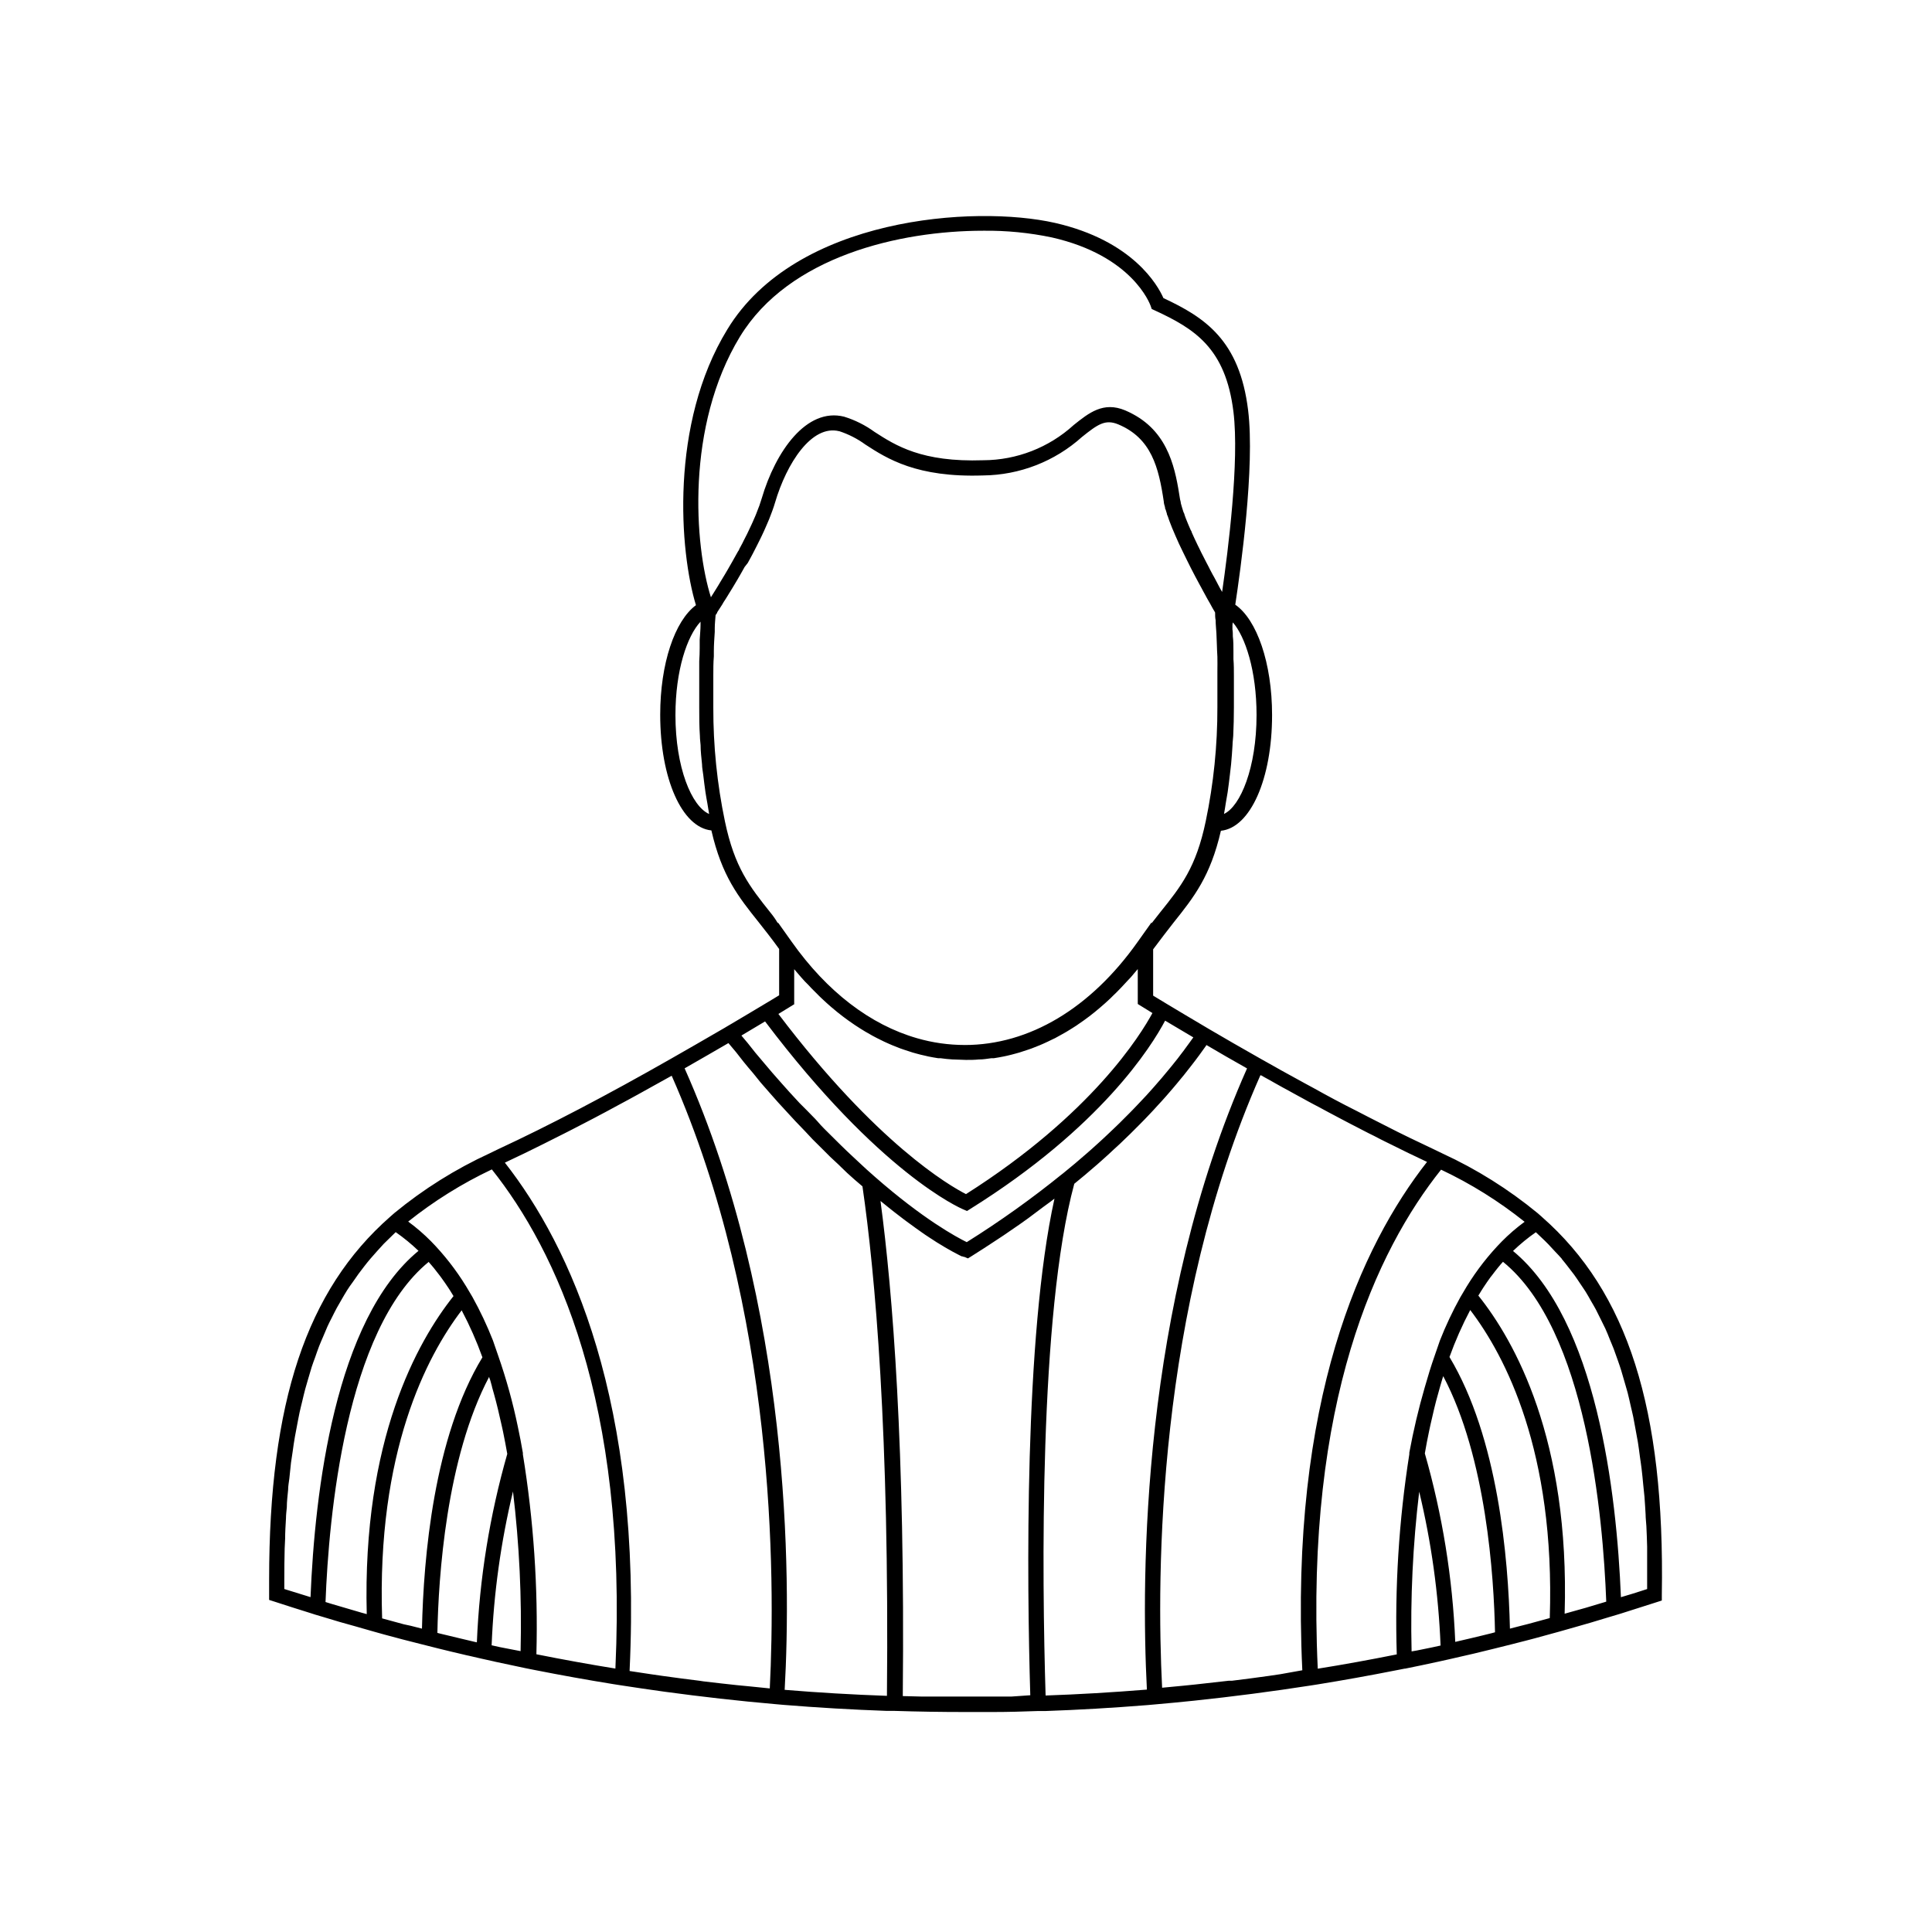 <?xml version="1.0" encoding="UTF-8"?>
<!-- Uploaded to: SVG Repo, www.svgrepo.com, Generator: SVG Repo Mixer Tools -->
<svg fill="#000000" width="800px" height="800px" version="1.1" viewBox="144 144 512 512" xmlns="http://www.w3.org/2000/svg">
 <path d="m552.63 466.5-1.148-1.008c-7.684-6.324-16.152-11.633-25.191-15.797l-2.336-1.129c-4.254-2.016-8.523-4.031-12.715-6.207l-4.715-2.398-2.961-1.531c-4.031-2.016-7.777-4.031-11.387-6.047l-2.379-1.289-6.348-3.488-1.309-0.746-4.031-2.258c-5.098-2.883-9.773-5.582-13.824-7.961l-0.402-0.242c-4.453-2.602-8.062-4.816-10.762-6.41l-3.527-2.137v-12.273c2.016-2.66 3.688-4.918 5.422-7.094 5.441-6.812 9.754-12.273 12.535-24.324 7.777-0.785 13.562-13.684 13.562-30.672 0-13.785-4.031-25.27-9.754-29.242 1.391-9.168 5.238-36.535 3.406-51.508-2.258-18.582-11.445-24.605-22.449-29.746-1.449-3.324-8.062-15.215-28.758-19.93-21.34-4.816-68.719-1.531-86.797 28.215-15.363 25.055-12.641 59.031-8.328 73.098-5.621 4.152-9.473 15.477-9.473 29.02 0 16.988 5.785 29.887 13.562 30.672 2.781 12.09 7.094 17.512 12.535 24.324 1.715 2.176 3.508 4.434 5.422 7.094v12.273c-0.867 0.523-2.297 1.41-4.211 2.539-1.914 1.129-4.957 2.984-8.223 4.898l-1.512 0.887-0.363 0.223-1.633 0.945c-3.789 2.215-8.062 4.656-12.637 7.273-17.066 9.734-32.484 17.797-45.887 24.023l-2.238 1.09 0.004-0.004c-9.062 4.168-17.551 9.484-25.25 15.82l-1.148 1.008c-22.168 19.469-32.062 49.133-32.062 96.207v3.891 1.43l1.371 0.441c3.125 1.027 6.266 2.016 9.43 3.004l1.449 0.465 2.238 0.664 4.293 1.289 4.031 1.129 4.574 1.309c2.016 0.586 4.191 1.168 6.348 1.734l1.57 0.422 4.758 1.211 4.875 1.23 3.648 0.887 1.473 0.344 2.277 0.543 0.586 0.121 3.488 0.805 2.922 0.645 0.586 0.141 8.062 1.715 2.336 0.465c7.133 1.41 14.105 2.66 20.859 3.75l1.793 0.281c4.031 0.625 7.879 1.188 11.828 1.734 9.793 1.328 19.668 2.457 29.484 3.305l2.016 0.18c8.969 0.727 18.137 1.27 27.285 1.594h2.016c6.289 0.203 12.574 0.301 18.863 0.301h7.394c4.031 0 8.062-0.121 11.93-0.262h2.016c8.645-0.301 17.695-0.828 26.945-1.57l2.016-0.18c3.426-0.301 6.871-0.625 10.34-0.988 10.34-1.09 20.715-2.438 30.953-4.031l1.793-0.281c6.731-1.09 13.723-2.336 20.859-3.75l2.258-0.441h0.141c2.82-0.562 5.481-1.129 8.062-1.691l0.664-0.141 2.902-0.645 4.031-0.926 2.379-0.543 5.059-1.23 5.019-1.25 4.555-1.168 1.672-0.441 6.328-1.734 4.613-1.309 3.93-1.129 4.273-1.289 2.238-0.664 1.449-0.441c3.164-0.988 6.309-2.016 9.43-3.004l1.371-0.441v-1.449c0.832-49.449-9.082-80.305-31.773-100.2zm5.262 11.145c0.605 0.707 1.168 1.449 1.734 2.176 0.562 0.727 1.047 1.328 1.551 2.016 0.504 0.684 1.066 1.551 1.594 2.336 0.523 0.785 0.969 1.41 1.43 2.137 0.465 0.727 0.969 1.652 1.449 2.5 0.484 0.848 0.887 1.473 1.289 2.258s0.906 1.773 1.328 2.66c0.422 0.887 0.785 1.57 1.168 2.379 0.383 0.805 0.805 1.895 1.188 2.863s0.707 1.652 1.027 2.5c0.324 0.848 0.727 2.016 1.09 3.043 0.363 1.027 0.605 1.734 0.887 2.641s0.645 2.156 0.945 3.246c0.301 1.09 0.543 1.812 0.785 2.742 0.242 0.926 0.543 2.297 0.805 3.465 0.262 1.168 0.465 1.895 0.664 2.883 0.203 0.988 0.465 2.457 0.684 3.688 0.223 1.23 0.383 2.016 0.543 2.984 0.16 0.969 0.383 2.641 0.562 4.031 0.141 1.008 0.301 2.016 0.422 3.043 0.18 1.391 0.301 2.84 0.441 4.273 0.102 1.047 0.223 2.016 0.324 3.144 0.121 1.512 0.203 3.102 0.301 4.676 0 1.027 0.141 2.016 0.203 3.102 0.102 1.773 0.141 3.629 0.203 5.481v2.68 8.523l-0.441 0.141c-2.156 0.707-4.332 1.391-6.508 2.016-1.129-27.809-6.488-73.496-28.598-91.754l0.012-0.008c1.883-1.805 3.902-3.465 6.043-4.957l1.43 1.352c0.625 0.586 1.25 1.188 1.832 1.793 0.586 0.605 1.25 1.352 1.875 2.016 0.629 0.664 1.191 1.23 1.734 1.875zm-10.785 97.195-2.961 0.766c-0.422-18.781-3.184-50.602-16.02-71.984 1.539-4.273 3.375-8.438 5.5-12.453 9.309 12.211 22.531 37.523 21.078 81.637l-5.762 1.57zm-29.02 6.793c-0.344-14.137 0.332-28.281 2.016-42.32 3.215 13.371 5.109 27.027 5.664 40.77l-2.215 0.484c-1.855 0.34-3.648 0.805-5.441 1.066zm-34.781 6.047-2.984 0.441c-3.266 0.465-6.531 0.887-9.812 1.289h-0.848l-8.988 1.008-3.203 0.324-5.5 0.523c-1.492-29.727-1.449-100.18 26.035-162.29h0.203l0.766 0.441 1.512 0.828 1.027 0.586 1.328 0.746 1.188 0.664 1.352 0.727 1.23 0.684 1.328 0.727 1.371 0.746 1.309 0.727 1.43 0.766 1.352 0.707c0.484 0.281 0.988 0.543 1.492 0.805l1.309 0.707 1.57 0.828 1.328 0.707 1.613 0.848 1.352 0.707 1.613 0.828 1.43 0.746 1.613 0.828 1.43 0.707 1.633 0.848 1.41 0.707 1.691 0.828 1.43 0.707 1.672 0.828 1.352 0.664 1.793 0.848 0.707 0.344 2.336 1.109c-17.371 22.168-36.434 63.156-33.051 134.72zm-71.219 5.922h-2.883-8.203-1.004-8.688-3.164l-4.898-0.121c0.645-65.738-2.68-107.05-5.906-131.21l0.969 0.785 1.168 0.945 1.473 1.168 1.047 0.805 1.492 1.148 0.867 0.645 1.691 1.23 0.523 0.383 2.016 1.43 0.523 0.363 1.371 0.906 0.684 0.441 1.047 0.684 0.664 0.402 0.906 0.543 0.625 0.383 0.766 0.441 0.543 0.301 0.664 0.383 0.465 0.242 0.562 0.301 0.383 0.203 0.465 0.242 0.281 0.141 0.383 0.18h0.203l0.262 0.121h0.18l0.945 0.402 0.887-0.543c2.195-1.371 4.352-2.781 6.488-4.191l2.016-1.328 4.375-3.004 2.176-1.551 4.031-3.023 2.016-1.473 0.945-0.727c-8.062 36.516-7.297 102.05-6.41 131.61zm-69.465-2.699-3.367-0.324c-2.961-0.324-5.926-0.645-8.887-1.008l-0.906-0.141c-3.285-0.402-6.551-0.828-9.812-1.289l-3.062-0.441-5.742-0.867c3.387-71.562-15.68-112.55-33.051-134.72l5.078-2.418 0.785-0.383 4.453-2.195 1.594-0.805 3.809-1.914 2.016-1.027 3.586-1.855 2.398-1.25 3.305-1.754 2.719-1.473 3.144-1.691 2.941-1.613 3.082-1.715 3.164-1.754 2.137-1.188c27.449 62.172 27.488 132.62 25.996 162.37zm-66.16-10.398-2.176-0.484c0.551-13.742 2.449-27.395 5.66-40.77 1.688 14.043 2.359 28.184 2.016 42.32zm-25.434-6.047-5.762-1.57c-1.449-44.113 11.77-69.426 21.078-81.637 2.125 4.016 3.961 8.176 5.5 12.453-12.914 21.238-15.598 53.121-16.02 71.902l-3.023-0.766zm6.609-95.984 0.664 0.766 0.664 0.785 1.57 2.016 0.402 0.543c0.625 0.867 1.27 1.773 1.875 2.699l0.484 0.746c0.301 0.465 0.605 0.969 0.887 1.449-9.613 12.09-24.184 38.09-22.992 84.277l-1.473-0.402c-2.68-0.766-5.34-1.551-7.961-2.336l-0.906-0.281-0.586-0.18c0.852-22.551 5.285-72.168 27.371-90.164zm16.746 33.07c0.363 1.27 0.727 2.559 1.066 3.871 0.16 0.645 0.324 1.309 0.504 2.016 0.344 1.43 0.684 2.902 1.008 4.375 0.121 0.523 0.242 1.047 0.344 1.57 0.402 2.016 0.785 3.91 1.129 5.926v-0.004c-4.656 16.266-7.363 33.031-8.059 49.938l-0.727-0.16-3.488-0.828c-1.008-0.223-2.016-0.484-3.023-0.727l-2.457-0.586-0.766-0.203c0.281-14.629 2.297-46.25 13.723-67.875 0 0.301 0.18 0.605 0.281 0.906 0.105 0.309 0.285 1.074 0.469 1.699zm8.184 17.957v-0.465c-0.402-2.359-0.848-4.656-1.328-6.914-1.32-6.402-3.066-12.711-5.223-18.883l-1.391-4.031c-1.551-3.941-3.363-7.781-5.418-11.484l-0.727-1.23c-2.539-4.41-5.566-8.52-9.027-12.254l-1.23-1.289c-1.875-1.895-3.894-3.641-6.047-5.219 6.832-5.449 14.27-10.09 22.168-13.824 17.051 21.422 35.992 61.484 32.746 132.28-6.769-1.09-13.785-2.359-20.938-3.789 0.465-17.734-0.738-35.473-3.586-52.98zm42.863-102.38c4.211-2.379 8.062-4.656 11.609-6.691l2.016 2.398 2.016 2.578c0.828 1.008 1.652 2.016 2.5 2.984l2.016 2.5 2.481 2.84 2.137 2.418c0.828 0.926 1.652 1.812 2.481 2.699l2.137 2.316 2.519 2.621 2.016 2.156 2.621 2.602 2.016 2.016c0.969 0.945 2.016 1.832 2.883 2.719l1.652 1.594c1.328 1.211 2.641 2.379 4.031 3.527 3.367 23.215 7.152 65.293 6.488 135.02-9.109-0.324-18.137-0.848-27.105-1.594 1.703-30.047 1.582-101.59-26.512-164.7zm21.32-12.434c30.449 40.305 51.672 49.453 52.578 49.836l0.945 0.402 0.887-0.562c34.641-21.625 48.023-43.086 51.609-49.879l7.477 4.434-1.27 1.754-0.344 0.465c-0.324 0.465-0.664 0.926-1.027 1.41l-0.562 0.727c-0.324 0.402-0.625 0.828-0.945 1.25l-0.664 0.828-0.988 1.23-0.746 0.906-1.027 1.23-0.805 0.969-1.09 1.25-0.887 1.027-1.148 1.289-0.945 1.047-1.25 1.328c-0.324 0.363-0.664 0.707-1.008 1.066-0.344 0.363-0.867 0.906-1.309 1.371-0.441 0.465-0.707 0.746-1.09 1.109-0.383 0.363-0.926 0.945-1.41 1.41l-1.109 1.109-1.531 1.473-1.168 1.109-1.652 1.551-1.188 1.09-1.832 1.652-1.168 1.027-2.156 1.855-1.008 0.867c-1.066 0.906-2.176 1.812-3.324 2.742l-0.004-0.012c-8.09 6.555-16.57 12.613-25.395 18.137-2.742-1.352-11.488-6.047-24.383-17.352-1.473-1.289-2.961-2.621-4.434-4.031l-1.449-1.352c-1.008-0.945-2.016-1.875-3.004-2.863l-1.734-1.715-2.762-2.742c-0.625-0.625-1.23-1.289-1.855-2.016-0.625-0.727-1.773-1.812-2.66-2.762l-2.016-2.016-2.602-2.82-2.016-2.258-2.559-2.902-2.016-2.379-2.519-2.984-2.016-2.539-1.691-2.016zm7.719-4.695v-9.148c0.344 0.422 0.707 0.805 1.047 1.23 0.344 0.422 0.504 0.605 0.766 0.887 0.625 0.727 1.27 1.43 2.016 2.137 0.242 0.242 0.465 0.504 0.707 0.766 0.707 0.727 1.43 1.449 2.156 2.156l0.543 0.523c0.906 0.848 1.793 1.672 2.719 2.457l0.004-0.004c1.887 1.621 3.863 3.129 5.926 4.516l0.301 0.203c0.887 0.586 1.773 1.148 2.68 1.691l0.684 0.383c0.766 0.465 1.551 0.887 2.336 1.289l0.848 0.422c0.746 0.383 1.512 0.746 2.258 1.066l0.926 0.402 2.238 0.887 0.945 0.324 2.277 0.746 0.945 0.262c0.785 0.223 1.57 0.422 2.379 0.586l0.848 0.203c0.867 0.18 1.734 0.324 2.621 0.465h0.645c1.047 0.141 2.016 0.262 3.164 0.324h0.121c1.129 0 2.277 0.121 3.426 0.121 1.148 0 2.297 0 3.426-0.121h0.121c1.066 0 2.016-0.18 3.164-0.324h0.645c0.887-0.141 1.754-0.281 2.621-0.465l0.848-0.18c0.805-0.18 1.594-0.383 2.379-0.605l0.945-0.262 2.277-0.746 0.945-0.324 2.238-0.887 0.926-0.402c0.746-0.344 1.512-0.684 2.258-1.066l0.848-0.402 2.359-1.309 0.664-0.383c0.906-0.543 1.812-1.109 2.699-1.691v-0.004c0.09-0.074 0.188-0.141 0.285-0.203 2.062-1.383 4.043-2.891 5.922-4.516 0.926-0.785 1.855-1.613 2.762-2.481l0.523-0.523c0.727-0.707 1.473-1.41 2.176-2.176l0.684-0.727c0.664-0.707 1.309-1.43 2.016-2.156l0.746-0.887c0.344-0.402 0.707-0.805 1.047-1.23l0.004 9.254 0.945 0.586 2.941 1.812c-3.062 5.664-16 26.805-49.41 47.984-4.312-2.195-23.641-13.32-49.715-47.742l3.285-2.016 0.945-0.586zm74.18 47.762 2.883-2.379 1.129-0.969 2.117-1.812 1.25-1.109c0.605-0.562 1.23-1.109 1.812-1.633l1.27-1.188 1.652-1.512 1.23-1.188 1.531-1.473 2.578-2.578 1.148-1.168 1.309-1.371c0.363-0.383 0.707-0.766 1.066-1.129l1.23-1.352 1.008-1.09 1.168-1.309 0.906-1.047 1.109-1.289 0.848-1.008 1.027-1.25 0.785-0.945 0.969-1.23 0.684-0.867 0.969-1.25 0.586-0.766 0.945-1.27 0.465-0.645 0.988-1.371 0.324-0.465 0.102-0.141c3.266 1.914 6.871 4.031 10.742 6.188-28.051 63.117-28.074 134.66-26.539 164.62-9.23 0.746-18.137 1.27-26.844 1.57-0.949-30.812-1.777-100.96 7.594-135.59zm97.215-3.789 0.004-0.004c7.902 3.727 15.344 8.367 22.168 13.828-2.152 1.574-4.172 3.32-6.047 5.219l-1.23 1.289c-3.461 3.731-6.488 7.84-9.027 12.254l-0.727 1.23v-0.004c-2.059 3.707-3.867 7.543-5.418 11.488l-1.391 4.031c-0.945 2.66-1.793 5.481-2.621 8.363-1.652 5.695-3.016 11.477-4.09 17.309v0.402c-2.766 17.547-3.879 35.312-3.328 53.062-7.152 1.43-14.105 2.699-20.938 3.789-3.305-70.773 15.598-110.84 32.688-132.26zm9.895 33.414 0.906-1.473 0.465-0.727c0.605-0.926 1.23-1.832 1.875-2.719l0.402-0.504c0.523-0.707 1.047-1.371 1.57-2.016l0.664-0.805 0.664-0.746c22.168 17.996 26.52 67.609 27.367 90.062l-0.586 0.18-0.887 0.262c-2.621 0.805-5.281 1.594-8.062 2.336l-1.492 0.422c1.398-46.188-13.23-72.246-22.844-84.277zm3.527 89.438-2.457 0.605-2.941 0.707-3.547 0.828-0.684 0.16v-0.008c-0.699-16.906-3.406-33.672-8.062-49.938 0.344-2.016 0.727-4.031 1.129-5.906 0.102-0.543 0.242-1.066 0.344-1.613 0.324-1.473 0.664-2.922 1.008-4.352 0.18-0.664 0.344-1.328 0.504-2.016 0.344-1.309 0.707-2.602 1.066-3.848l0.543-1.855c0.102-0.301 0.203-0.586 0.281-0.887 11.426 21.625 13.441 53.242 13.723 67.875zm-62.289-243.32c0 13.965-4.273 24.184-8.625 26.199 0.18-0.926 0.324-1.895 0.465-2.82s0.344-2.016 0.504-2.941c0.223-1.512 0.402-3.043 0.586-4.574 0.102-0.945 0.223-1.875 0.324-2.82 0.16-1.691 0.281-3.406 0.383-5.117 0-0.785 0.141-1.57 0.18-2.379 0.121-2.519 0.18-5.039 0.18-7.578v-6.387-2.016c0-1.473 0-2.941-0.121-4.375v-2.016c0-1.391 0-2.762-0.16-4.031 0-0.605 0-1.23-0.102-1.832v-1.211l0.102-0.664c3.285 3.785 6.285 12.754 6.285 24.562zm-136.89-100.3c12.977-21.262 42.32-28.051 64.488-28.051 6.09-0.07 12.172 0.523 18.137 1.773 21.363 4.836 25.977 17.574 26.199 18.137l0.281 0.828 0.785 0.363c10.559 4.875 18.801 9.957 20.879 26.902 1.594 13.059-1.43 36.859-3.004 47.723-0.383-0.645-0.746-1.309-1.109-2.016-0.062-0.148-0.137-0.289-0.219-0.426-0.262-0.504-0.543-0.988-0.805-1.512l-0.344-0.605c-0.223-0.441-0.465-0.867-0.684-1.289-0.223-0.422-0.262-0.504-0.383-0.766-0.121-0.262-0.402-0.766-0.605-1.148s-0.281-0.523-0.402-0.785c-0.121-0.262-0.402-0.766-0.586-1.148l-0.383-0.746-0.586-1.211c-0.102-0.203-0.223-0.422-0.324-0.645-0.281-0.562-0.543-1.129-0.805-1.691-0.047-0.117-0.098-0.23-0.16-0.344l-0.664-1.473c0-0.203-0.16-0.383-0.262-0.586-0.102-0.203-0.301-0.707-0.465-1.066-0.16-0.363-0.16-0.422-0.262-0.625-0.102-0.203-0.262-0.625-0.383-0.945l-0.242-0.605c-0.094-0.297-0.195-0.578-0.301-0.848 0-0.203-0.141-0.402-0.223-0.586-0.082-0.18-0.18-0.543-0.262-0.805-0.082-0.262-0.102-0.344-0.16-0.504s-0.141-0.523-0.223-0.785v0.004c-0.027-0.133-0.059-0.258-0.102-0.383 0-0.363-0.16-0.707-0.203-1.008-1.168-7.418-2.719-17.391-12.535-22.609-0.645-0.348-1.316-0.672-2.016-0.969-5.785-2.418-9.613 0.664-13.664 3.91h0.004c-6.547 5.953-15.07 9.273-23.922 9.309-16.324 0.562-23.254-3.91-28.84-7.516-2.445-1.777-5.168-3.141-8.059-4.031-9.934-2.481-18.137 9.109-21.844 21.703-0.18 0.605-0.402 1.25-0.625 1.914l-0.242 0.605c-0.18 0.484-0.363 0.969-0.562 1.473-0.203 0.504-0.18 0.441-0.262 0.645-0.242 0.586-0.504 1.168-0.766 1.754h-0.004c-0.047 0.121-0.098 0.242-0.16 0.359-0.324 0.707-0.664 1.43-1.008 2.137l-0.301 0.625c-0.262 0.523-0.523 1.047-0.805 1.57l-0.363 0.746-0.848 1.57c0 0.203-0.203 0.402-0.324 0.605-0.363 0.684-0.746 1.371-1.129 2.016l-0.324 0.586-0.828 1.449-0.441 0.766-0.707 1.211c-0.16 0.242-0.301 0.484-0.441 0.727-0.141 0.242-0.543 0.926-0.828 1.371-0.281 0.441-0.344 0.562-0.504 0.848l-0.645 1.047-0.883 1.414-0.422 0.664v0.141c-4.394-13.746-6.754-45.445 7.676-69.168zm-17.109 100.3c0-11.891 3.102-20.957 6.648-24.746v0.906c0 1.27-0.16 2.578-0.223 3.91v2.156c0 1.156-0.039 2.324-0.121 3.508v3.246 2.762 6.246c0 2.539 0 5.059 0.18 7.578 0 0.805 0.121 1.594 0.18 2.379 0 1.715 0.223 3.426 0.383 5.117 0 0.945 0.223 1.875 0.324 2.82 0.18 1.531 0.363 3.062 0.586 4.574 0.16 0.988 0.324 2.016 0.504 2.941 0.18 0.926 0.281 1.895 0.465 2.82-4.652-2.035-8.926-12.355-8.926-26.219zm25.211 52.395c-5.543-6.953-9.531-11.969-12.09-24.184v0.004c-2.082-9.941-3.113-20.074-3.086-30.23v-6.852-1.551c0-1.734 0-3.465 0.141-5.141v-1.371c0-1.734 0.141-3.445 0.242-5.117v-0.926c0-1.188 0.141-2.336 0.223-3.508l0.422-0.625v-0.121l0.441-0.684 0.262-0.402c0.141-0.223 0.281-0.465 0.441-0.684 0.16-0.223 0.281-0.441 0.422-0.707 0.141-0.262 0.301-0.465 0.465-0.727 0.16-0.262 0.344-0.543 0.523-0.828l0.504-0.828c0.203-0.301 0.383-0.625 0.586-0.945l0.543-0.887 0.625-1.047 0.562-0.945 0.664-1.148 0.562-0.988 0.664-1.188 0.836-1.07 0.684-1.25c0.18-0.363 0.363-0.707 0.562-1.047l0.664-1.289 0.543-1.066 0.645-1.289 0.523-1.066 0.605-1.289c0.16-0.344 0.324-0.707 0.465-1.047 0.141-0.344 0.402-0.906 0.586-1.352 0.18-0.441 0.281-0.625 0.402-0.945 0.121-0.324 0.383-0.988 0.562-1.473 0.18-0.484 0.203-0.504 0.281-0.746 0.262-0.727 0.504-1.43 0.707-2.137 3.062-10.398 9.691-20.738 17.008-18.922l0.008-0.008c2.481 0.812 4.82 2.008 6.93 3.547 5.742 3.727 13.602 8.785 31.195 8.184 9.684-0.098 19-3.723 26.199-10.199 4.172-3.344 6.168-4.758 9.594-3.344 8.848 3.688 10.742 11.465 12.09 20.477 0 0.465 0.18 0.969 0.324 1.492 0 0.18 0 0.402 0.16 0.605l0.324 1.066c0 0.242 0.16 0.523 0.262 0.766s0.223 0.707 0.363 1.066c0.141 0.363 0.242 0.605 0.344 0.887l0.422 1.09 0.422 0.988c0.141 0.363 0.301 0.707 0.465 1.09 0.16 0.383 0.301 0.707 0.465 1.047l0.484 1.09c0.18 0.363 0.363 0.727 0.523 1.09l0.523 1.09 0.543 1.109c0.16 0.363 0.344 0.727 0.523 1.066l0.562 1.129c0.18 0.363 0.363 0.707 0.523 1.047 0.16 0.344 0.402 0.746 0.586 1.129 0.18 0.383 0.344 0.645 0.504 0.969l0.605 1.129 0.484 0.906c0.203 0.363 0.383 0.727 0.586 1.066l0.441 0.828 0.562 1.027 0.402 0.746 0.523 0.926 0.363 0.625c0.16 0.324 0.324 0.605 0.484 0.887l0.281 0.504 0.422 0.707 0.121 0.242c0 0.684 0 1.391 0.141 2.016 0 1.129 0.141 2.258 0.203 3.426l0.121 3.004c0 1.066 0.102 2.137 0.141 3.246 0.039 1.109 0 2.602 0 3.91v2.641 6.812-0.016c0.027 10.156-1.004 20.289-3.082 30.23-2.559 12.273-6.551 17.289-12.09 24.184-0.727 0.906-1.492 1.875-2.277 2.902v-0.262l-3.668 5.16c-12.473 17.633-28.758 27.348-45.848 27.348v-0.004c-4.269-0.004-8.516-0.605-12.617-1.793-12.375-3.547-23.879-12.332-33.23-25.555l-3.668-5.16v0.262c-0.523-0.945-1.207-1.914-1.934-2.801zm-128.77 168.43 0.121-2.559c0-1.793 0.121-3.606 0.223-5.359 0-1.008 0.141-2.016 0.223-2.941 0-1.551 0.203-3.125 0.344-4.613 0-1.047 0.203-2.016 0.324-3.023 0.141-1.41 0.281-2.82 0.441-4.191 0.141-1.008 0.301-2.016 0.441-2.961 0.18-1.309 0.363-2.621 0.586-3.871 0.223-1.25 0.363-2.016 0.543-2.883 0.18-0.867 0.441-2.438 0.707-3.629 0.262-1.188 0.441-1.855 0.664-2.781 0.223-0.926 0.523-2.277 0.828-3.387 0.301-1.109 0.504-1.773 0.766-2.66 0.262-0.887 0.625-2.156 0.945-3.184 0.324-1.027 0.605-1.691 0.906-2.539 0.301-0.848 0.684-2.016 1.066-2.984s0.684-1.633 1.027-2.438c0.344-0.805 0.785-1.895 1.188-2.801s0.766-1.551 1.148-2.316c0.383-0.766 0.867-1.754 1.328-2.602 0.465-0.848 0.848-1.492 1.27-2.215 0.422-0.727 0.945-1.652 1.449-2.438 0.504-0.785 0.926-1.41 1.391-2.016 0.465-0.605 1.047-1.531 1.594-2.277 0.543-0.746 1.008-1.328 1.531-2.016 0.523-0.684 1.129-1.43 1.715-2.117 0.586-0.684 1.109-1.27 1.652-1.875 0.543-0.605 1.211-1.352 1.832-2.016l1.812-1.773 1.355-1.328c2.141 1.492 4.164 3.152 6.047 4.957-22.168 18.238-27.488 63.926-28.617 91.773-2.176-0.664-4.352-1.352-6.508-2.016l-0.441-0.141v-2.379c-0.004-2.918 0.035-5.68 0.098-8.402z"/>
</svg>